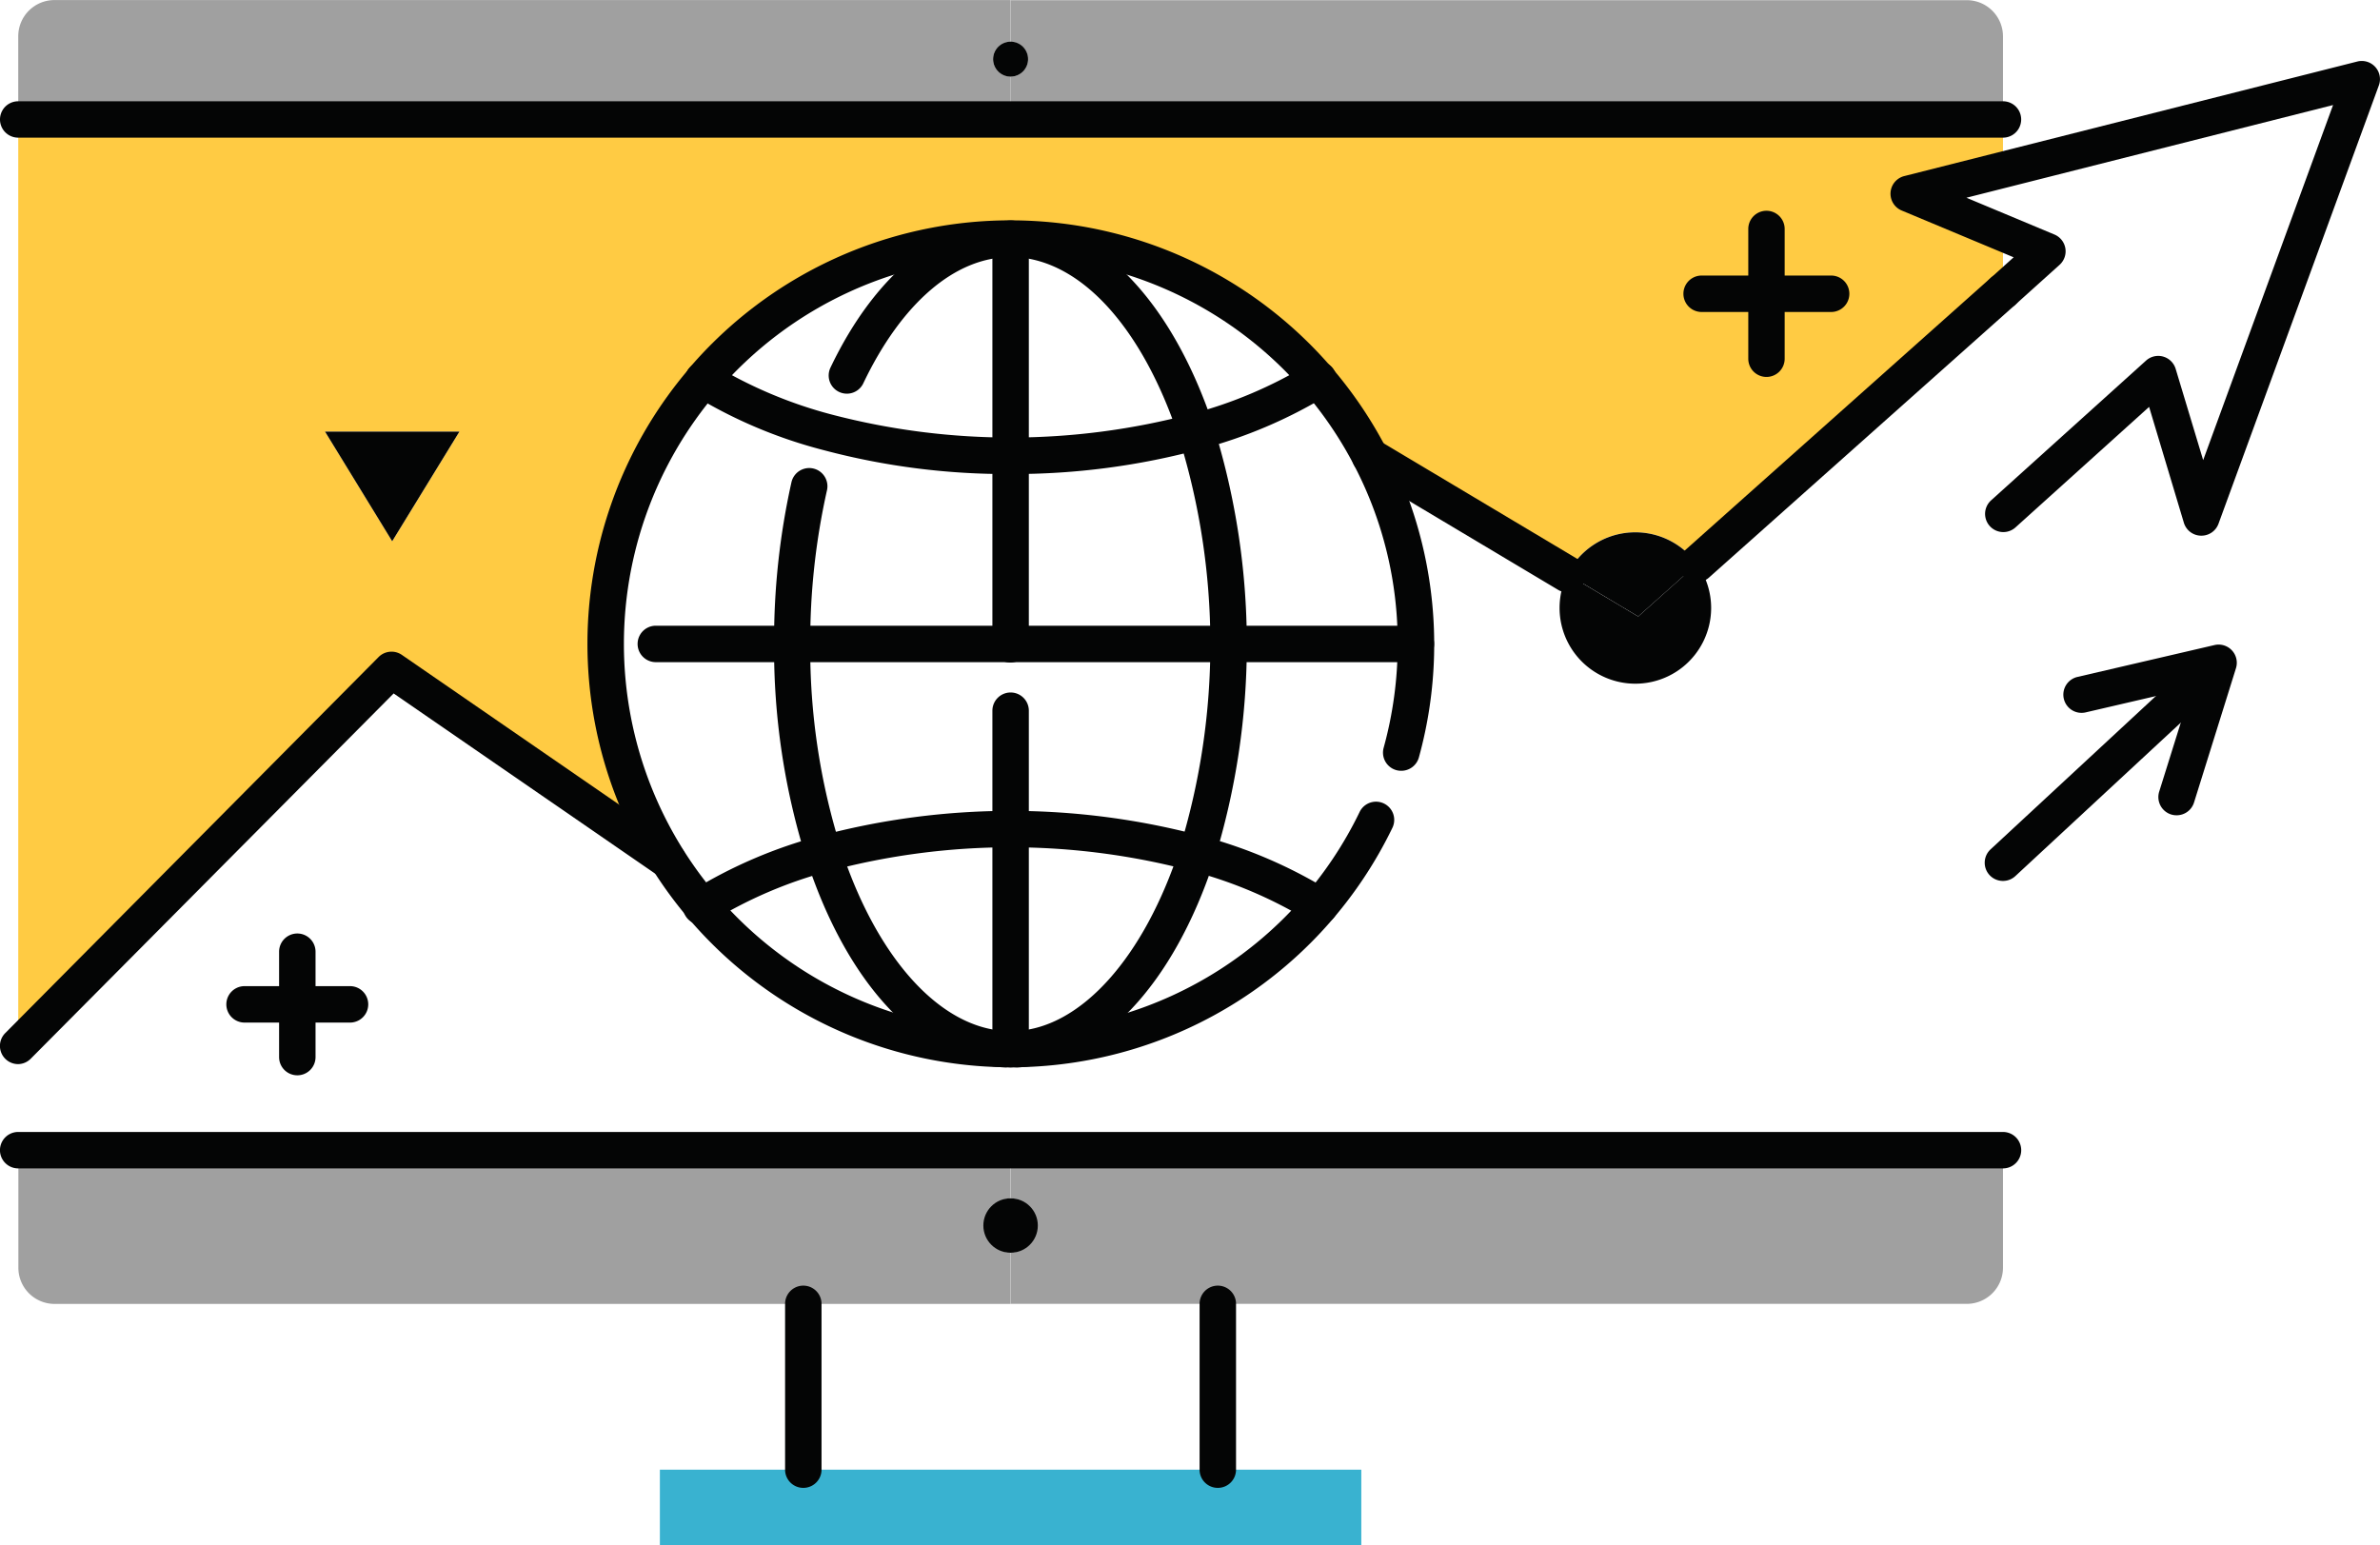 <svg id="Layer_1" data-name="Layer 1" xmlns="http://www.w3.org/2000/svg" viewBox="0 0 41.077 26.668">
  <defs>
    <style>
      .cls-1 {
        fill: #39b2d0;
      }

      .cls-2 {
        fill: #a0a0a0;
      }

      .cls-3 {
        fill: #ffcb43;
      }

      .cls-4 {
        fill: #040505;
      }
    </style>
  </defs>
  <title>dijital</title>
  <g>
    <polygon class="cls-1" points="23.495 25.367 23.495 26.668 11.389 26.668 11.389 25.367 13.864 25.367 21.02 25.367 23.495 25.367"/>
    <path class="cls-2" d="M45.166,42.559v1.436H28.038v-.739a.3.3,0,1,0,0-.6v-.72h16.5A.625.625,0,0,1,45.166,42.559Z" transform="translate(-10.596 -41.933)"/>
    <path class="cls-2" d="M28.038,43.256v.739H10.911V42.559a.625.625,0,0,1,.625-.625h16.5v.72a.3.3,0,1,0,0,.6Z" transform="translate(-10.596 -41.933)"/>
    <path class="cls-2" d="M45.166,61.791v2.022a.625.625,0,0,1-.625.625h-16.5v-.882a.471.471,0,0,0,0-.941v-.825Z" transform="translate(-10.596 -41.933)"/>
    <path class="cls-2" d="M28.038,63.557v.882h-16.5a.625.625,0,0,1-.625-.625V61.791H28.038v.825a.471.471,0,0,0,0,.941Z" transform="translate(-10.596 -41.933)"/>
    <path class="cls-3" d="M45.166,46.955v.006l-5.281,4.706a1.31,1.31,0,0,0-2.236.176l-3.408-2.033a6.98,6.98,0,0,0-.9-1.322h0a6.973,6.973,0,0,0-5.207-2.434c-.033,0-.064,0-.1,0a6.973,6.973,0,0,0-5.3,2.436h0a7,7,0,0,0-.6,8.3L17.355,53.5,10.911,59.99V43.995H45.166v.863l-1.625.412,1.625.679Zm-27.8,4.32,1.16-1.892H16.206Z" transform="translate(-10.596 -41.933)"/>
    <path class="cls-4" d="M39.885,51.668a1.3,1.3,0,0,1,.244.761,1.308,1.308,0,1,1-2.48-.584l1.221.729Z" transform="translate(-10.596 -41.933)"/>
    <path class="cls-4" d="M39.885,51.668l-1.015.905-1.221-.729a1.31,1.31,0,0,1,2.236-.176Z" transform="translate(-10.596 -41.933)"/>
    <circle class="cls-4" cx="17.442" cy="21.153" r="0.47"/>
    <circle class="cls-4" cx="17.442" cy="1.021" r="0.302"/>
    <polygon class="cls-4" points="7.929 7.45 6.769 9.342 5.61 7.45 7.929 7.45"/>
    <path class="cls-4" d="M45.166,44.309H10.91a.314.314,0,1,1,0-.628H45.166a.314.314,0,1,1,0,.628Z" transform="translate(-10.596 -41.933)"/>
    <path class="cls-4" d="M45.166,62.1H10.91a.314.314,0,0,1,0-.629H45.166a.314.314,0,1,1,0,.629Z" transform="translate(-10.596 -41.933)"/>
    <path class="cls-4" d="M24.46,67.614a.314.314,0,0,1-.314-.314V64.438a.314.314,0,0,1,.629,0V67.3A.314.314,0,0,1,24.46,67.614Z" transform="translate(-10.596 -41.933)"/>
    <path class="cls-4" d="M31.616,67.614A.314.314,0,0,1,31.3,67.3V64.438a.314.314,0,0,1,.629,0V67.3A.314.314,0,0,1,31.616,67.614Z" transform="translate(-10.596 -41.933)"/>
    <path class="cls-4" d="M34.78,55.237a.32.32,0,0,1-.084-.011.314.314,0,0,1-.219-.387,6.725,6.725,0,0,0,.242-1.791,6.607,6.607,0,0,0-.756-3.092,6.679,6.679,0,0,0-.855-1.262.314.314,0,0,1,.477-.41,7.333,7.333,0,0,1,1.5,6.722A.315.315,0,0,1,34.78,55.237Z" transform="translate(-10.596 -41.933)"/>
    <path class="cls-4" d="M33.344,48.8a.313.313,0,0,1-.239-.109,6.677,6.677,0,0,0-4.973-2.325.314.314,0,0,1-.31-.319.308.308,0,0,1,.318-.31,7.306,7.306,0,0,1,5.442,2.544.314.314,0,0,1-.238.519Z" transform="translate(-10.596 -41.933)"/>
    <path class="cls-4" d="M22.735,48.8a.314.314,0,0,1-.238-.519,7.3,7.3,0,0,1,5.542-2.545.314.314,0,1,1,0,.628,6.669,6.669,0,0,0-5.065,2.326A.313.313,0,0,1,22.735,48.8Z" transform="translate(-10.596 -41.933)"/>
    <path class="cls-4" d="M27.941,60.354h0A7.308,7.308,0,0,1,22.5,48.284a.314.314,0,0,1,.477.41,6.68,6.68,0,0,0,4.973,11.032.314.314,0,0,1,0,.629Z" transform="translate(-10.596 -41.933)"/>
    <path class="cls-4" d="M28.139,60.354a.314.314,0,0,1,0-.629,6.69,6.69,0,0,0,5.923-3.777.314.314,0,0,1,.566.273,7.319,7.319,0,0,1-6.481,4.133Z" transform="translate(-10.596 -41.933)"/>
    <path class="cls-4" d="M28.038,60.356a.314.314,0,0,1-.314-.314V54.2a.314.314,0,0,1,.629,0v5.838A.314.314,0,0,1,28.038,60.356Z" transform="translate(-10.596 -41.933)"/>
    <path class="cls-4" d="M28.038,53.369a.308.308,0,0,1-.314-.307V46.054a.314.314,0,1,1,.629,0v6.994A.32.32,0,0,1,28.038,53.369Z" transform="translate(-10.596 -41.933)"/>
    <path class="cls-4" d="M35.033,53.362H21.915a.314.314,0,0,1,0-.629H35.033a.314.314,0,1,1,0,.629Z" transform="translate(-10.596 -41.933)"/>
    <path class="cls-4" d="M28.038,60.356c-.038,0-.074,0-.112,0-1.425-.068-2.7-1.409-3.411-3.589a12.106,12.106,0,0,1-.559-3.718,12.541,12.541,0,0,1,.3-2.793.314.314,0,0,1,.613.14,11.921,11.921,0,0,0-.289,2.653,11.476,11.476,0,0,0,.528,3.523c.618,1.893,1.707,3.1,2.843,3.156h.082l.1,0c1.119-.056,2.208-1.265,2.825-3.156a12,12,0,0,0-.015-7.089c-.629-1.894-1.686-3.058-2.828-3.112h-.082c-.952,0-1.877.794-2.537,2.178a.314.314,0,0,1-.567-.27c.793-1.662,1.976-2.59,3.216-2.534,1.412.067,2.681,1.391,3.395,3.542a12.621,12.621,0,0,1,.016,7.483c-.711,2.176-1.985,3.517-3.407,3.588Z" transform="translate(-10.596 -41.933)"/>
    <path class="cls-4" d="M28.038,50.115a12.282,12.282,0,0,1-3.217-.41,8.269,8.269,0,0,1-2.245-.945.314.314,0,0,1,.157-.586.319.319,0,0,1,.169.048,7.748,7.748,0,0,0,2.083.875,12.181,12.181,0,0,0,6.177-.02,7.613,7.613,0,0,0,2.014-.856.315.315,0,1,1,.315.544,8.264,8.264,0,0,1-2.161.918A12.4,12.4,0,0,1,28.038,50.115Z" transform="translate(-10.596 -41.933)"/>
    <path class="cls-4" d="M33.371,57.887a.312.312,0,0,1-.168-.049,7.6,7.6,0,0,0-2.025-.868,12.152,12.152,0,0,0-6.279,0,7.605,7.605,0,0,0-2.024.868.315.315,0,1,1-.318-.542,8.25,8.25,0,0,1,2.173-.931,12.777,12.777,0,0,1,6.619,0,8.217,8.217,0,0,1,2.192.942.314.314,0,0,1-.169.58Z" transform="translate(-10.596 -41.933)"/>
    <path class="cls-4" d="M10.91,60.3a.314.314,0,0,1-.223-.536l6.444-6.491a.315.315,0,0,1,.4-.037l4.774,3.29a.314.314,0,0,1-.357.517l-4.558-3.141-6.259,6.3A.313.313,0,0,1,10.91,60.3Z" transform="translate(-10.596 -41.933)"/>
    <path class="cls-4" d="M39.885,51.982a.314.314,0,0,1-.209-.549l5.281-4.706a.314.314,0,0,1,.418.469L40.094,51.9A.313.313,0,0,1,39.885,51.982Z" transform="translate(-10.596 -41.933)"/>
    <path class="cls-4" d="M37.649,52.158a.313.313,0,0,1-.161-.044L34.08,50.08a.314.314,0,0,1,.322-.54l3.408,2.034a.314.314,0,0,1-.161.584Z" transform="translate(-10.596 -41.933)"/>
    <path class="cls-4" d="M41.084,48.439a.314.314,0,0,1-.314-.314V45.885a.314.314,0,1,1,.628,0v2.239A.314.314,0,0,1,41.084,48.439Z" transform="translate(-10.596 -41.933)"/>
    <path class="cls-4" d="M42.2,47.318H39.965a.314.314,0,0,1,0-.629H42.2a.314.314,0,0,1,0,.629Z" transform="translate(-10.596 -41.933)"/>
    <path class="cls-4" d="M15.727,60.493a.314.314,0,0,1-.314-.314V58.36a.314.314,0,1,1,.629,0v1.818A.314.314,0,0,1,15.727,60.493Z" transform="translate(-10.596 -41.933)"/>
    <path class="cls-4" d="M16.637,59.583h-1.82a.314.314,0,1,1,0-.629h1.82a.314.314,0,0,1,0,.629Z" transform="translate(-10.596 -41.933)"/>
    <path class="cls-4" d="M48.589,51.179H48.58a.314.314,0,0,1-.292-.223l-.6-2-2.306,2.08a.314.314,0,0,1-.421-.467l2.674-2.412a.314.314,0,0,1,.511.142l.475,1.576,2.242-6.129-6.328,1.6,1.519.635a.314.314,0,0,1,.089.523l-.762.686a.316.316,0,0,1-.431,0,.312.312,0,0,1-.012-.443l0,0,.017-.017.395-.356-1.931-.807a.314.314,0,0,1,.044-.595l7.818-1.977a.314.314,0,0,1,.372.413l-2.77,7.572A.314.314,0,0,1,48.589,51.179Z" transform="translate(-10.596 -41.933)"/>
    <path class="cls-4" d="M45.166,57.138a.314.314,0,0,1-.214-.545l3.5-3.246a.314.314,0,0,1,.428.461l-3.5,3.246A.313.313,0,0,1,45.166,57.138Z" transform="translate(-10.596 -41.933)"/>
    <path class="cls-4" d="M48.162,56.005a.318.318,0,0,1-.094-.014.315.315,0,0,1-.206-.394l.561-1.793-1.83.425a.314.314,0,0,1-.142-.612l2.365-.55a.314.314,0,0,1,.371.4l-.724,2.318A.314.314,0,0,1,48.162,56.005Z" transform="translate(-10.596 -41.933)"/>
  </g>
</svg>
